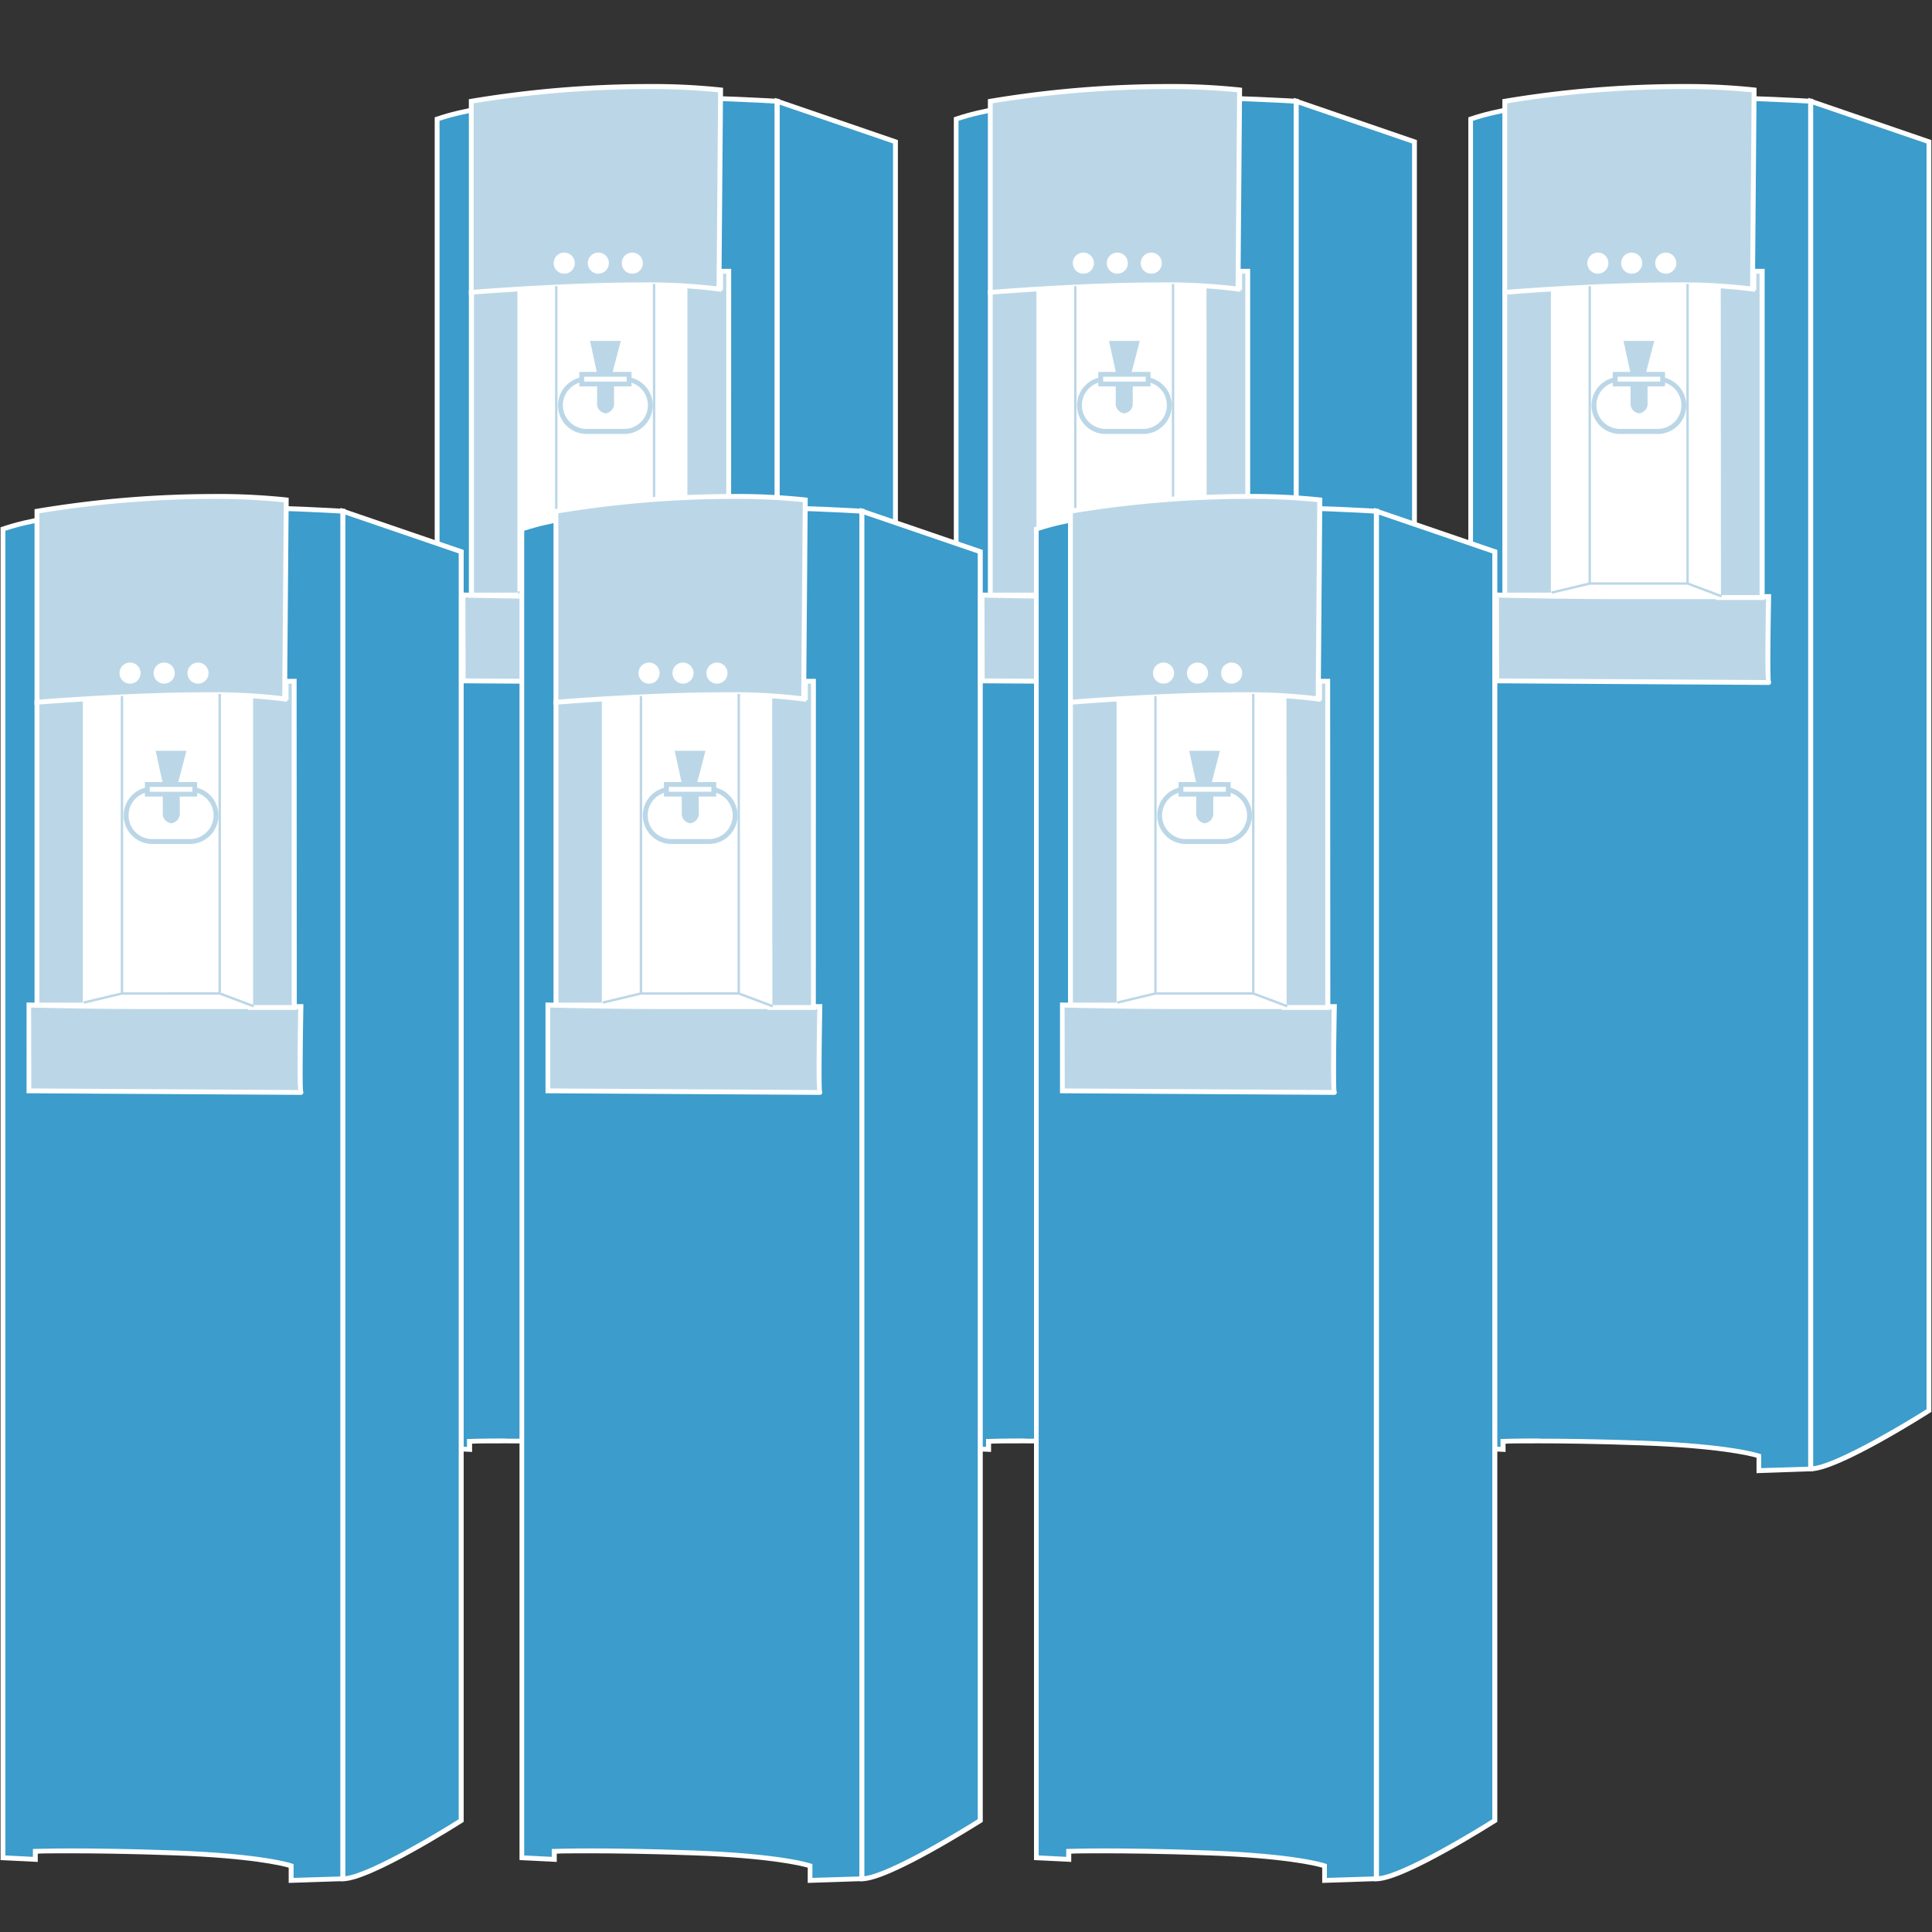 <svg id="Ebene_1" data-name="Ebene 1" xmlns="http://www.w3.org/2000/svg" width="400" height="400" viewBox="0 0 400 400"><rect x="0" y="0" width="400" height="400" fill="#333333" stroke="none"/><title>wasserspender ARH blau icon</title><rect x="103.99" y="45.59" width="46.88" height="99.48" style="fill:#fff"/><path d="M90.53,24.65v275.1l6.71.34v-1.68s10.39-.34,28.82.33,24.14,2.69,24.14,2.69v3l10.72-.33V21S111,17.61,90.53,24.65Zm55,108.69H104V45.59h41.57Z" style="fill:#3c9ccb"/><path d="M149.7,305V301.8c-1.47-.42-7.94-2-23.65-2.55-9.52-.35-16.84-.42-21.31-.42-3.65,0-6,0-7,.07v1.71L90,300.23V24.29l.34-.11c10.83-3.73,30-4.51,44.12-4.51,14.4,0,26.35.79,26.47.79l.47,0V304.59Zm-45-7.14c4.47,0,11.81.07,21.34.42,18.3.67,24,2.63,24.29,2.71l.33.12v2.85l9.72-.3V21.44c-2.34-.15-13.17-.77-25.93-.77-13.92,0-32.69.76-43.45,4.34V299.27l5.69.29v-1.64h.49S99.88,297.82,104.74,297.82Zm41.32-164H103.49V45.09h42.57Zm-41.56-1h40.55V46.09H104.5Z" style="fill:#fff"/><path d="M160.92,21l24.47,8.38V292c-1,.67-19.1,12.07-24.47,12.07Z" style="fill:#3c9ccb"/><path d="M160.93,304.61h-.51V20.26L185.9,29V292.31l-.23.15C185.49,292.58,166.66,304.61,160.93,304.61Zm.5-282.94v281.9c5.31-.61,20.66-10,23.46-11.8V29.7Z" style="fill:#fff"/><path d="M95.9,123.2V141l56.31.33c-.34,0,0-17.76,0-17.76h-30.5C108,123.54,95.9,123.2,95.9,123.2Z" style="fill:#bbd7e7"/><path d="M152.21,141.81h0l-56.31-.34h-.5V122.68l.52,0c.12,0,12.22.33,25.8.33h31v.52c-.12,6.26-.23,16.42-.05,17.52a.59.59,0,0,1,.05.23A.5.5,0,0,1,152.21,141.81ZM96.4,140.47l55.26.33c-.17-1.6-.17-5.76,0-16.76h-30c-12,0-22.86-.26-25.31-.32Z" style="fill:#fff"/><path d="M97.57,60.52V123.2h10.06V59.51S99.92,59.85,97.57,60.52Z" style="fill:#bbd7e7"/><path d="M108.13,123.7H97.07V60.14l.36-.1c2.38-.68,9.86-1,10.18-1l.52,0Zm-10-1h9V60a79,79,0,0,0-9,.87Z" style="fill:#fff"/><path d="M150.87,123.7V56.16h-1.68v3.35s-6-1-7.37-.67V123.7Z" style="fill:#bbd7e7"/><path d="M151.37,124.21H141.32V58.45l.38-.09a3.79,3.79,0,0,1,1-.09,50.61,50.61,0,0,1,6,.65V55.66h2.68Zm-9.05-1h8.05V56.66h-.67v3.45l-.59-.1a56.67,56.67,0,0,0-6.46-.73h-.33Z" style="fill:#fff"/><polygon points="142.37 123.69 135.37 121.06 115.17 121.06 107.32 122.94 107.2 122.45 115.11 120.57 135.46 120.56 142.54 123.22 142.37 123.69" style="fill:#bbd7e7"/><path d="M97.57,21V60.52s36.21-3,51.29-.68l.33-41.22S128.08,15.94,97.57,21Z" style="fill:#bbd7e7"/><path d="M97.07,61.07V20.54l.42-.07a224.43,224.43,0,0,1,36.44-3.07,135.37,135.37,0,0,1,15.33.72l.44.06-.34,42.25-.57-.09a113.32,113.32,0,0,0-16.28-.89C116.57,59.45,97.8,61,97.61,61Zm1-39.68V60c3.21-.25,20-1.52,34.43-1.52a120.11,120.11,0,0,1,15.86.81l.32-40.19a144.8,144.8,0,0,0-14.76-.66A223.72,223.72,0,0,0,98.08,21.39Z" style="fill:#fff"/><circle cx="123.88" cy="54.49" r="1.68" style="fill:#fff"/><path d="M123.88,56.66a2.18,2.18,0,1,1,2.18-2.17A2.18,2.18,0,0,1,123.88,56.66Zm0-3.35a1.18,1.18,0,1,0,1.17,1.18A1.18,1.18,0,0,0,123.88,53.31Z" style="fill:#fff"/><circle cx="116.85" cy="54.49" r="1.68" style="fill:#fff"/><path d="M116.85,56.66A2.18,2.18,0,1,1,119,54.49,2.17,2.17,0,0,1,116.85,56.66Zm0-3.35A1.18,1.18,0,1,0,118,54.49,1.18,1.18,0,0,0,116.85,53.31Z" style="fill:#fff"/><circle cx="130.91" cy="54.49" r="1.68" style="fill:#fff"/><path d="M130.91,56.66a2.18,2.18,0,1,1,2.18-2.17A2.18,2.18,0,0,1,130.91,56.66Zm0-3.35a1.18,1.18,0,1,0,1.17,1.18A1.17,1.17,0,0,0,130.91,53.31Z" style="fill:#fff"/><rect x="114.92" y="59.24" width="0.5" height="61.58" style="fill:#bbd7e7"/><rect x="135.17" y="58.78" width="0.5" height="62.03" style="fill:#bbd7e7"/><path d="M116,83.94a5.4,5.4,0,0,1,5.4-5.4h7.8a5.4,5.4,0,0,1,5.4,5.4h0a5.41,5.41,0,0,1-5.4,5.41h-7.8a5.41,5.41,0,0,1-5.4-5.41Z" style="fill:#fff"/><path d="M129.24,89.85h-7.8a5.91,5.91,0,0,1,0-11.82h7.8a5.91,5.91,0,0,1,0,11.82ZM121.44,79a4.9,4.9,0,1,0,0,9.8h7.8a4.9,4.9,0,0,0,0-9.8Z" style="fill:#bbd7e7"/><polygon points="122.16 70.58 123.83 78.28 126.51 78.28 128.53 70.58 122.16 70.58" style="fill:#bbd7e7"/><path d="M125.36,85.58h0a2,2,0,0,1-1.74-2.15V79.37h3.52v4.06A2,2,0,0,1,125.36,85.58Z" style="fill:#bbd7e7"/><rect x="120.44" y="77.53" width="9.8" height="2.01" style="fill:#fff"/><path d="M130.75,80H119.94V77h10.81Zm-9.81-1h8.8V78h-8.8Z" style="fill:#bbd7e7"/><rect x="211.45" y="45.59" width="46.88" height="99.48" style="fill:#fff"/><path d="M198,24.65v275.1l6.7.34v-1.68s10.39-.34,28.83.33,24.13,2.69,24.13,2.69v3l10.73-.33V21S218.44,17.61,198,24.65Zm55,108.69H211.45V45.59H253Z" style="fill:#3c9ccb"/><path d="M257.15,305V301.8c-1.46-.42-7.93-2-23.65-2.55-9.51-.35-16.84-.42-21.31-.42-3.64,0-6,0-7,.07v1.71l-7.71-.38V24.29l.34-.11c10.83-3.73,30-4.51,44.12-4.51,14.4,0,26.35.79,26.46.79l.47,0V304.59Zm-45-7.14c4.48,0,11.82.07,21.35.42,18.3.67,24,2.63,24.28,2.71l.34.12v2.85l9.72-.3V21.44c-2.35-.15-13.18-.77-25.93-.77-13.93,0-32.7.76-43.46,4.34V299.27l5.7.29v-1.64h.49S207.34,297.82,212.19,297.82Zm41.33-164H211V45.09h42.57Zm-41.57-1h40.56V46.09H212Z" style="fill:#fff"/><path d="M268.38,21l24.47,8.38V292c-1,.67-19.11,12.07-24.47,12.07Z" style="fill:#3c9ccb"/><path d="M268.38,304.61h-.5V20.26L293.35,29V292.31l-.22.15C293,292.58,274.12,304.61,268.38,304.61Zm.5-282.94v281.9c5.32-.61,20.66-10,23.47-11.8V29.7Z" style="fill:#fff"/><path d="M203.35,123.2V141l56.32.33c-.34,0,0-17.76,0-17.76H229.16C215.42,123.54,203.35,123.2,203.35,123.2Z" style="fill:#bbd7e7"/><path d="M259.67,141.81h0l-56.31-.34h-.5V122.68l.52,0c.12,0,12.21.33,25.79.33h31v.52c-.12,6.26-.24,16.42-.06,17.52a.46.46,0,0,1,.06.23A.51.51,0,0,1,259.67,141.81Zm-55.81-1.34,55.26.33c-.17-1.6-.17-5.76,0-16.76h-30c-12,0-22.85-.26-25.3-.32Z" style="fill:#fff"/><path d="M205,60.52V123.2h10.05V59.51S207.37,59.85,205,60.52Z" style="fill:#bbd7e7"/><path d="M215.59,123.7H204.53V60.14l.36-.1c2.38-.68,9.86-1,10.17-1l.53,0Zm-10.06-1h9.05V60a79,79,0,0,0-9.05.87Z" style="fill:#fff"/><path d="M258.33,123.7V56.16h-1.68v3.35s-6-1-7.38-.67V123.7Z" style="fill:#bbd7e7"/><path d="M258.83,124.21H248.77V58.45l.38-.09a3.93,3.93,0,0,1,1-.09,51.07,51.07,0,0,1,6,.65V55.66h2.68Zm-9-1h8V56.66h-.67v3.45l-.58-.1a57.27,57.27,0,0,0-6.46-.73h-.33Z" style="fill:#fff"/><polygon points="249.82 123.69 242.83 121.06 222.63 121.06 214.78 122.94 214.66 122.45 222.57 120.57 242.92 120.56 250 123.22 249.82 123.69" style="fill:#bbd7e7"/><path d="M205,21V60.52s36.21-3,51.29-.68l.33-41.22S235.53,15.94,205,21Z" style="fill:#bbd7e7"/><path d="M204.53,61.07V20.54l.42-.07a224.33,224.33,0,0,1,36.44-3.07,134.85,134.85,0,0,1,15.32.72l.45.06-.34,42.25-.58-.09A113.26,113.26,0,0,0,240,59.45C224,59.45,205.26,61,205.07,61Zm1-39.68V60c3.21-.25,20-1.52,34.44-1.52a119.84,119.84,0,0,1,15.85.81l.32-40.19a144.32,144.32,0,0,0-14.75-.66A223.74,223.74,0,0,0,205.53,21.39Z" style="fill:#fff"/><circle cx="231.33" cy="54.49" r="1.68" style="fill:#fff"/><path d="M231.33,56.66a2.18,2.18,0,1,1,2.18-2.17A2.17,2.17,0,0,1,231.33,56.66Zm0-3.35a1.18,1.18,0,1,0,1.18,1.18A1.18,1.18,0,0,0,231.33,53.31Z" style="fill:#fff"/><circle cx="224.3" cy="54.49" r="1.68" style="fill:#fff"/><path d="M224.3,56.66a2.18,2.18,0,1,1,2.18-2.17A2.18,2.18,0,0,1,224.3,56.66Zm0-3.35a1.18,1.18,0,1,0,1.18,1.18A1.18,1.18,0,0,0,224.3,53.31Z" style="fill:#fff"/><circle cx="238.37" cy="54.49" r="1.68" style="fill:#fff"/><path d="M238.37,56.66a2.18,2.18,0,1,1,2.17-2.17A2.17,2.17,0,0,1,238.37,56.66Zm0-3.35a1.18,1.18,0,1,0,1.17,1.18A1.18,1.18,0,0,0,238.37,53.31Z" style="fill:#fff"/><rect x="222.38" y="59.24" width="0.5" height="61.58" style="fill:#bbd7e7"/><rect x="242.62" y="58.78" width="0.5" height="62.03" style="fill:#bbd7e7"/><path d="M223.5,83.94a5.4,5.4,0,0,1,5.4-5.4h7.79a5.41,5.41,0,0,1,5.41,5.4h0a5.41,5.41,0,0,1-5.41,5.41H228.9a5.41,5.41,0,0,1-5.4-5.41Z" style="fill:#fff"/><path d="M236.69,89.85H228.9a5.91,5.91,0,1,1,0-11.82h7.79a5.91,5.91,0,0,1,0,11.82ZM228.9,79a4.9,4.9,0,0,0,0,9.8h7.79a4.9,4.9,0,1,0,0-9.8Z" style="fill:#bbd7e7"/><polygon points="229.61 70.58 231.29 78.28 233.97 78.28 235.98 70.58 229.61 70.58" style="fill:#bbd7e7"/><path d="M232.82,85.58h0A2,2,0,0,1,231,83.43V79.37h3.52v4.06A2,2,0,0,1,232.82,85.58Z" style="fill:#bbd7e7"/><rect x="227.9" y="77.53" width="9.8" height="2.01" style="fill:#fff"/><path d="M238.2,80H227.39V77H238.2Zm-9.8-1h8.8V78h-8.8Z" style="fill:#bbd7e7"/><rect x="317.97" y="45.59" width="46.88" height="99.48" style="fill:#fff"/><path d="M304.51,24.65v275.1l6.7.34v-1.68s10.39-.34,28.83.33,24.13,2.69,24.13,2.69v3l10.73-.33V21S325,17.61,304.51,24.65Zm55,108.69H318V45.59h41.56Z" style="fill:#3c9ccb"/><path d="M363.67,305V301.8c-1.46-.42-7.93-2-23.65-2.55-9.51-.35-16.84-.42-21.31-.42-3.64,0-6,0-7,.07v1.71l-7.71-.38V24.29l.34-.11c10.83-3.73,30-4.51,44.12-4.51,14.4,0,26.35.79,26.46.79l.47,0V304.59Zm-45-7.14c4.48,0,11.82.07,21.35.42,18.3.67,24.05,2.63,24.28,2.71l.34.12v2.85l9.72-.3V21.44c-2.35-.15-13.18-.77-25.93-.77-13.93,0-32.7.76-43.46,4.34V299.27l5.7.29v-1.64h.49S313.86,297.82,318.71,297.82Zm41.33-164H317.47V45.09H360Zm-41.57-1H359V46.09H318.47Z" style="fill:#fff"/><path d="M374.9,21l24.47,8.38V292c-1,.67-19.11,12.07-24.47,12.07Z" style="fill:#3c9ccb"/><path d="M374.9,304.61h-.5V20.26L399.87,29V292.31l-.22.15C399.47,292.58,380.64,304.61,374.9,304.61Zm.5-282.94v281.9c5.32-.61,20.66-10,23.47-11.8V29.7Z" style="fill:#fff"/><path d="M309.87,123.2V141l56.32.33c-.34,0,0-17.76,0-17.76H335.68C321.94,123.54,309.87,123.2,309.87,123.2Z" style="fill:#bbd7e7"/><path d="M366.19,141.81h0l-56.31-.34h-.5V122.68l.52,0c.12,0,12.21.33,25.79.33h31v.52c-.12,6.26-.24,16.42-.06,17.52a.46.46,0,0,1,.06.23A.51.51,0,0,1,366.19,141.81Zm-55.82-1.34,55.27.33c-.17-1.6-.17-5.76,0-16.76h-30c-12,0-22.85-.26-25.31-.32Z" style="fill:#fff"/><path d="M311.55,60.52V123.2H321.6V59.51S313.89,59.85,311.55,60.52Z" style="fill:#bbd7e7"/><path d="M322.11,123.7H311.05V60.14l.36-.1c2.38-.68,9.86-1,10.17-1l.53,0Zm-10.06-1h9.05V60a79,79,0,0,0-9.05.87Z" style="fill:#fff"/><path d="M364.84,123.7V56.16h-1.67v3.35s-6-1-7.38-.67V123.7Z" style="fill:#bbd7e7"/><path d="M365.35,124.21H355.29V58.45l.38-.09a3.93,3.93,0,0,1,1-.09,51.07,51.07,0,0,1,6,.65V55.66h2.68Zm-9.05-1h8V56.66h-.67v3.45l-.58-.1a57.27,57.27,0,0,0-6.46-.73h-.33Z" style="fill:#fff"/><polygon points="356.35 123.69 349.35 121.06 329.15 121.06 321.3 122.94 321.18 122.45 329.09 120.57 349.44 120.56 356.52 123.22 356.35 123.69" style="fill:#bbd7e7"/><path d="M311.55,21V60.52s36.21-3,51.29-.68l.33-41.22S342.05,15.94,311.55,21Z" style="fill:#bbd7e7"/><path d="M311.05,61.07V20.54l.42-.07a224.24,224.24,0,0,1,36.44-3.07,134.85,134.85,0,0,1,15.32.72l.45.06-.34,42.25-.58-.09a113.26,113.26,0,0,0-16.27-.89c-15.94,0-34.71,1.55-34.9,1.57Zm1-39.68V60c3.21-.25,20-1.52,34.44-1.52a119.84,119.84,0,0,1,15.85.81l.32-40.19a144.32,144.32,0,0,0-14.75-.66A223.74,223.74,0,0,0,312.05,21.39Z" style="fill:#fff"/><circle cx="337.85" cy="54.49" r="1.68" style="fill:#fff"/><path d="M337.85,56.66A2.18,2.18,0,1,1,340,54.49,2.18,2.18,0,0,1,337.85,56.66Zm0-3.35A1.18,1.18,0,1,0,339,54.49,1.18,1.18,0,0,0,337.85,53.31Z" style="fill:#fff"/><circle cx="330.82" cy="54.49" r="1.68" style="fill:#fff"/><path d="M330.82,56.66A2.18,2.18,0,1,1,333,54.49,2.18,2.18,0,0,1,330.82,56.66Zm0-3.35A1.18,1.18,0,1,0,332,54.49,1.18,1.18,0,0,0,330.82,53.31Z" style="fill:#fff"/><circle cx="344.89" cy="54.49" r="1.68" style="fill:#fff"/><path d="M344.89,56.66a2.18,2.18,0,1,1,2.17-2.17A2.17,2.17,0,0,1,344.89,56.66Zm0-3.35a1.18,1.18,0,1,0,1.17,1.18A1.18,1.18,0,0,0,344.89,53.31Z" style="fill:#fff"/><rect x="328.89" y="59.24" width="0.5" height="61.58" style="fill:#bbd7e7"/><rect x="349.14" y="58.78" width="0.5" height="62.03" style="fill:#bbd7e7"/><path d="M330,83.94a5.4,5.4,0,0,1,5.4-5.4h7.79a5.41,5.41,0,0,1,5.41,5.4h0a5.41,5.41,0,0,1-5.41,5.41h-7.79a5.41,5.41,0,0,1-5.4-5.41Z" style="fill:#fff"/><path d="M343.21,89.85h-7.79a5.91,5.91,0,0,1,0-11.82h7.79a5.91,5.91,0,1,1,0,11.82ZM335.42,79a4.9,4.9,0,0,0,0,9.8h7.79a4.9,4.9,0,1,0,0-9.8Z" style="fill:#bbd7e7"/><polygon points="336.13 70.58 337.81 78.28 340.49 78.28 342.5 70.58 336.13 70.58" style="fill:#bbd7e7"/><path d="M339.33,85.58h0a2,2,0,0,1-1.74-2.15V79.37h3.52v4.06A2,2,0,0,1,339.33,85.58Z" style="fill:#bbd7e7"/><rect x="334.41" y="77.53" width="9.8" height="2.01" style="fill:#fff"/><path d="M344.72,80H333.91V77h10.81Zm-9.8-1h8.8V78h-8.8Z" style="fill:#bbd7e7"/><rect x="14.07" y="130.47" width="46.88" height="99.48" style="fill:#fff"/><path d="M.61,109.53v275.1l6.7.33v-1.67s10.4-.34,28.83.33,24.14,2.68,24.14,2.68v3L71,389V105.84S21.06,102.49.61,109.53Zm55,108.69H14.07V130.47H55.64Z" style="fill:#3c9ccb"/><path d="M59.77,389.84v-3.16c-1.46-.42-7.93-2-23.65-2.55-9.51-.35-16.84-.42-21.3-.42-3.65,0-6,0-7,.07v1.71l-7.71-.38V109.17l.34-.11c10.83-3.73,30-4.52,44.12-4.52,14.4,0,26.35.79,26.47.8l.47,0v284.1ZM14.82,382.7c4.47,0,11.81.07,21.34.42,18.3.67,24.05,2.63,24.28,2.71l.34.12v2.85l9.72-.3V106.32c-2.34-.15-13.17-.77-25.93-.77-13.93,0-32.7.76-43.46,4.34V384.15l5.7.29V382.8H7.3S10,382.7,14.82,382.7Zm41.32-164H13.57V130H56.14Zm-41.57-1H55.13V131H14.57Z" style="fill:#fff"/><path d="M71,105.84l24.47,8.38v262.7C94.47,377.59,76.37,389,71,389Z" style="fill:#3c9ccb"/><path d="M71,389.49h-.5V105.14L96,113.86V377.19l-.23.15C95.57,377.46,76.74,389.49,71,389.49Zm.51-282.94v281.9c5.31-.61,20.66-10,23.46-11.8V114.58Z" style="fill:#fff"/><path d="M6,208.08v17.77l56.32.33c-.34,0,0-17.76,0-17.76H31.78C18,208.42,6,208.08,6,208.08Z" style="fill:#bbd7e7"/><path d="M62.29,226.68h0L6,226.35h-.5V207.56l.52,0c.12,0,12.22.33,25.79.33h31v.52c-.12,6.26-.23,16.42-.06,17.52a.46.46,0,0,1,.06.23A.5.5,0,0,1,62.29,226.68ZM6.48,225.35l55.26.33c-.17-1.6-.17-5.76,0-16.76h-30c-12,0-22.85-.26-25.3-.32Z" style="fill:#fff"/><path d="M7.65,145.4v62.68H17.71V144.39S10,144.73,7.65,145.4Z" style="fill:#bbd7e7"/><path d="M18.21,208.58H7.15V145l.36-.11c2.38-.67,9.86-1,10.17-1l.53,0Zm-10.06-1h9V144.92a77.19,77.19,0,0,0-9,.87Z" style="fill:#fff"/><path d="M61,208.58V141H59.27v3.35s-6-1-7.37-.67v64.86Z" style="fill:#bbd7e7"/><path d="M61.45,209.09H51.39V143.33l.39-.1a4.45,4.45,0,0,1,.95-.08,50.84,50.84,0,0,1,6,.65v-3.26h2.68Zm-9.05-1h8V141.54h-.67V145l-.58-.1a57.27,57.27,0,0,0-6.46-.73H52.4Z" style="fill:#fff"/><polygon points="52.45 208.57 45.45 205.94 25.25 205.94 17.4 207.82 17.28 207.33 25.19 205.45 45.54 205.44 52.62 208.09 52.45 208.57" style="fill:#bbd7e7"/><path d="M7.65,105.84V145.4s36.21-3,51.29-.68l.33-41.22S38.15,100.82,7.65,105.84Z" style="fill:#bbd7e7"/><path d="M7.15,145.94V105.42l.42-.07A224.43,224.43,0,0,1,44,102.28a134.85,134.85,0,0,1,15.32.72l.45.06-.34,42.25-.58-.09a113.16,113.16,0,0,0-16.27-.89c-15.94,0-34.71,1.55-34.9,1.57Zm1-39.67v38.58c3.21-.25,20-1.52,34.44-1.52a119.84,119.84,0,0,1,15.85.81L58.76,104A141.19,141.19,0,0,0,44,103.29,223.84,223.84,0,0,0,8.15,106.27Z" style="fill:#fff"/><circle cx="33.96" cy="139.36" r="1.68" style="fill:#fff"/><path d="M34,141.54a2.18,2.18,0,1,1,2.17-2.18A2.17,2.17,0,0,1,34,141.54Zm0-3.35a1.18,1.18,0,1,0,1.17,1.17A1.18,1.18,0,0,0,34,138.19Z" style="fill:#fff"/><circle cx="26.92" cy="139.36" r="1.68" style="fill:#fff"/><path d="M26.92,141.54a2.18,2.18,0,1,1,2.18-2.18A2.17,2.17,0,0,1,26.92,141.54Zm0-3.35a1.18,1.18,0,1,0,1.18,1.17A1.18,1.18,0,0,0,26.92,138.19Z" style="fill:#fff"/><circle cx="40.99" cy="139.36" r="1.68" style="fill:#fff"/><path d="M41,141.54a2.18,2.18,0,1,1,2.18-2.18A2.18,2.18,0,0,1,41,141.54Zm0-3.35a1.18,1.18,0,1,0,1.17,1.17A1.18,1.18,0,0,0,41,138.19Z" style="fill:#fff"/><rect x="25" y="144.11" width="0.5" height="61.58" style="fill:#bbd7e7"/><rect x="45.24" y="143.66" width="0.5" height="62.03" style="fill:#bbd7e7"/><path d="M26.12,168.82a5.4,5.4,0,0,1,5.4-5.4h7.8a5.4,5.4,0,0,1,5.4,5.4h0a5.41,5.41,0,0,1-5.4,5.41h-7.8a5.41,5.41,0,0,1-5.4-5.41Z" style="fill:#fff"/><path d="M39.32,174.73h-7.8a5.91,5.91,0,0,1,0-11.82h7.8a5.91,5.91,0,0,1,0,11.82Zm-7.8-10.81a4.9,4.9,0,1,0,0,9.8h7.8a4.9,4.9,0,0,0,0-9.8Z" style="fill:#bbd7e7"/><polygon points="32.23 155.45 33.91 163.16 36.59 163.16 38.6 155.45 32.23 155.45" style="fill:#bbd7e7"/><path d="M35.44,170.45h0a2,2,0,0,1-1.74-2.14v-4.06h3.52v4.06A2,2,0,0,1,35.44,170.45Z" style="fill:#bbd7e7"/><rect x="30.52" y="162.41" width="9.8" height="2.01" style="fill:#fff"/><path d="M40.82,164.92H30v-3H40.82Zm-9.8-1h8.8v-1H31Z" style="fill:#bbd7e7"/><rect x="121.53" y="130.47" width="46.88" height="99.48" style="fill:#fff"/><path d="M108.07,109.53v275.1l6.7.33v-1.67s10.39-.34,28.83.33,24.13,2.68,24.13,2.68v3l10.73-.33V105.84S128.51,102.49,108.07,109.53Zm55,108.69H121.53V130.47h41.56Z" style="fill:#3c9ccb"/><path d="M167.23,389.84v-3.16c-1.47-.42-7.93-2-23.65-2.55-9.52-.35-16.84-.42-21.31-.42-3.64,0-6,0-7,.07v1.71l-7.71-.38V109.17l.34-.11c10.84-3.73,30-4.52,44.13-4.52,14.39,0,26.34.79,26.46.8l.47,0v284.1Zm-45-7.14c4.48,0,11.82.07,21.35.42,18.3.67,24,2.63,24.28,2.71l.34.12v2.85l9.72-.3V106.32c-2.35-.15-13.18-.77-25.93-.77-13.93,0-32.7.76-43.46,4.34V384.15l5.7.29V382.8h.48S117.42,382.7,122.27,382.7Zm41.32-164H121V130h42.57Zm-41.56-1h40.56V131H122Z" style="fill:#fff"/><path d="M178.46,105.84l24.47,8.38v262.7c-1,.67-19.11,12.07-24.47,12.07Z" style="fill:#3c9ccb"/><path d="M178.46,389.49H178V105.14l25.47,8.72V377.19l-.22.15C203,377.46,184.19,389.49,178.46,389.49Zm.5-282.94v281.9c5.32-.61,20.66-10,23.47-11.8V114.58Z" style="fill:#fff"/><path d="M113.43,208.08v17.77l56.31.33c-.33,0,0-17.76,0-17.76h-30.5C125.5,208.42,113.43,208.08,113.43,208.08Z" style="fill:#bbd7e7"/><path d="M169.74,226.68h0l-56.3-.33h-.5V207.56l.51,0c.12,0,12.22.33,25.8.33h31v.52c-.12,6.26-.24,16.42-.06,17.52a.46.46,0,0,1,.06.23A.5.5,0,0,1,169.74,226.68Zm-55.81-1.33,55.27.33c-.17-1.6-.17-5.76,0-16.76h-30c-12,0-22.85-.26-25.31-.32Z" style="fill:#fff"/><path d="M115.11,145.4v62.68h10V144.39S117.45,144.73,115.11,145.4Z" style="fill:#bbd7e7"/><path d="M125.67,208.58H114.6V145l.37-.11c2.37-.67,9.85-1,10.17-1l.53,0Zm-10.06-1h9V144.92a76.79,76.79,0,0,0-9,.87Z" style="fill:#fff"/><path d="M168.4,208.58V141h-1.67v3.35s-6-1-7.38-.67v64.86Z" style="fill:#bbd7e7"/><path d="M168.91,209.09H158.85V143.33l.38-.1a4.59,4.59,0,0,1,1-.08,50.61,50.61,0,0,1,6,.65v-3.26h2.69Zm-9-1h8V141.54h-.67V145l-.59-.1a56.67,56.67,0,0,0-6.46-.73h-.32Z" style="fill:#fff"/><polygon points="159.9 208.57 152.91 205.94 132.71 205.94 124.85 207.82 124.74 207.33 132.65 205.45 153 205.44 160.08 208.09 159.9 208.57" style="fill:#bbd7e7"/><path d="M115.11,105.84V145.4s36.2-3,51.29-.68l.33-41.22S145.61,100.82,115.11,105.84Z" style="fill:#bbd7e7"/><path d="M114.6,145.94V105.42l.43-.07a224.21,224.21,0,0,1,36.43-3.07,135.37,135.37,0,0,1,15.33.72l.44.06-.33,42.25-.58-.09a113.32,113.32,0,0,0-16.28-.89c-15.94,0-34.7,1.55-34.89,1.57Zm1-39.67v38.58c3.21-.25,20-1.52,34.43-1.52a119.9,119.9,0,0,1,15.86.81l.32-40.19a141.28,141.28,0,0,0-14.76-.66A223.72,223.72,0,0,0,115.61,106.27Z" style="fill:#fff"/><circle cx="141.41" cy="139.36" r="1.68" style="fill:#fff"/><path d="M141.41,141.54a2.18,2.18,0,1,1,2.18-2.18A2.18,2.18,0,0,1,141.41,141.54Zm0-3.35a1.18,1.18,0,1,0,1.17,1.17A1.18,1.18,0,0,0,141.41,138.19Z" style="fill:#fff"/><circle cx="134.38" cy="139.36" r="1.68" style="fill:#fff"/><path d="M134.38,141.54a2.18,2.18,0,1,1,2.18-2.18A2.18,2.18,0,0,1,134.38,141.54Zm0-3.35a1.18,1.18,0,1,0,1.17,1.17A1.17,1.17,0,0,0,134.38,138.19Z" style="fill:#fff"/><circle cx="148.44" cy="139.36" r="1.68" style="fill:#fff"/><path d="M148.44,141.54a2.18,2.18,0,1,1,2.18-2.18A2.18,2.18,0,0,1,148.44,141.54Zm0-3.35a1.18,1.18,0,1,0,1.18,1.17A1.18,1.18,0,0,0,148.44,138.19Z" style="fill:#fff"/><rect x="132.45" y="144.11" width="0.5" height="61.58" style="fill:#bbd7e7"/><rect x="152.7" y="143.66" width="0.5" height="62.03" style="fill:#bbd7e7"/><path d="M133.57,168.82a5.41,5.41,0,0,1,5.41-5.4h7.79a5.41,5.41,0,0,1,5.41,5.4h0a5.41,5.41,0,0,1-5.41,5.41H139a5.41,5.41,0,0,1-5.41-5.41Z" style="fill:#fff"/><path d="M146.77,174.73H139a5.91,5.91,0,1,1,0-11.82h7.79a5.91,5.91,0,1,1,0,11.82ZM139,163.92a4.9,4.9,0,1,0,0,9.8h7.79a4.9,4.9,0,0,0,0-9.8Z" style="fill:#bbd7e7"/><polygon points="139.69 155.45 141.37 163.16 144.05 163.16 146.06 155.45 139.69 155.45" style="fill:#bbd7e7"/><path d="M142.89,170.45h0a2,2,0,0,1-1.74-2.14v-4.06h3.52v4.06A2,2,0,0,1,142.89,170.45Z" style="fill:#bbd7e7"/><rect x="137.97" y="162.41" width="9.8" height="2.01" style="fill:#fff"/><path d="M148.28,164.92H137.47v-3h10.81Zm-9.8-1h8.8v-1h-8.8Z" style="fill:#bbd7e7"/><rect x="228.05" y="130.47" width="46.88" height="99.48" style="fill:#fff"/><path d="M214.59,109.53v275.1l6.7.33v-1.67s10.39-.34,28.83.33,24.13,2.68,24.13,2.68v3L285,389V105.84S235,102.49,214.59,109.53Zm55,108.69H228.05V130.47h41.56Z" style="fill:#3c9ccb"/><path d="M273.75,389.84v-3.16c-1.47-.42-7.93-2-23.65-2.55-9.52-.35-16.84-.42-21.31-.42-3.64,0-6,0-7,.07v1.71l-7.71-.38V109.17l.34-.11c10.84-3.73,30-4.52,44.13-4.52,14.39,0,26.34.79,26.46.8l.47,0v284.1Zm-45-7.14c4.48,0,11.82.07,21.35.42,18.3.67,24,2.63,24.28,2.71l.34.12v2.85l9.72-.3V106.32c-2.35-.15-13.18-.77-25.93-.77-13.93,0-32.7.76-43.46,4.34V384.15l5.7.29V382.8h.48S223.94,382.7,228.79,382.7Zm41.32-164H227.54V130h42.57Zm-41.56-1h40.56V131H228.55Z" style="fill:#fff"/><path d="M285,105.84l24.47,8.38v262.7c-1,.67-19.11,12.07-24.47,12.07Z" style="fill:#3c9ccb"/><path d="M285,389.49h-.5V105.14L310,113.86V377.19l-.22.15C309.55,377.46,290.71,389.49,285,389.49Zm.5-282.94v281.9c5.32-.61,20.66-10,23.47-11.8V114.58Z" style="fill:#fff"/><path d="M220,208.08v17.77l56.31.33c-.33,0,0-17.76,0-17.76h-30.5C232,208.42,220,208.08,220,208.08Z" style="fill:#bbd7e7"/><path d="M276.26,226.68h0l-56.3-.33h-.5V207.56l.51,0c.12,0,12.22.33,25.8.33h31v.52c-.12,6.26-.24,16.42-.06,17.52a.46.46,0,0,1,.06.23A.5.5,0,0,1,276.26,226.68Zm-55.81-1.33,55.27.33c-.17-1.6-.17-5.76,0-16.76h-30c-12,0-22.85-.26-25.31-.32Z" style="fill:#fff"/><path d="M221.63,145.4v62.68h10.05V144.39S224,144.73,221.63,145.4Z" style="fill:#bbd7e7"/><path d="M232.19,208.58H221.12V145l.37-.11c2.37-.67,9.85-1,10.17-1l.53,0Zm-10.06-1h9.05V144.92a76.79,76.79,0,0,0-9.05.87Z" style="fill:#fff"/><path d="M274.92,208.58V141h-1.67v3.35s-6-1-7.38-.67v64.86Z" style="fill:#bbd7e7"/><path d="M275.43,209.09H265.37V143.33l.38-.1a4.52,4.52,0,0,1,.95-.08,50.61,50.61,0,0,1,6,.65v-3.26h2.69Zm-9.05-1h8V141.54h-.67V145l-.59-.1a56.67,56.67,0,0,0-6.46-.73h-.32Z" style="fill:#fff"/><polygon points="266.42 208.57 259.43 205.94 239.22 205.94 231.37 207.82 231.26 207.33 239.17 205.45 259.52 205.44 266.6 208.09 266.42 208.57" style="fill:#bbd7e7"/><path d="M221.63,105.84V145.4s36.2-3,51.29-.68l.33-41.22S252.13,100.82,221.63,105.84Z" style="fill:#bbd7e7"/><path d="M221.12,145.94V105.42l.42-.07A224.43,224.43,0,0,1,258,102.28a135.37,135.37,0,0,1,15.33.72l.44.06-.33,42.25-.58-.09a113.32,113.32,0,0,0-16.28-.89c-15.94,0-34.7,1.55-34.89,1.57Zm1-39.67v38.58c3.21-.25,20-1.52,34.43-1.52a119.9,119.9,0,0,1,15.86.81l.32-40.19a141.28,141.28,0,0,0-14.76-.66A223.72,223.72,0,0,0,222.13,106.27Z" style="fill:#fff"/><circle cx="247.93" cy="139.36" r="1.68" style="fill:#fff"/><path d="M247.93,141.54a2.18,2.18,0,1,1,2.18-2.18A2.18,2.18,0,0,1,247.93,141.54Zm0-3.35a1.18,1.18,0,1,0,1.17,1.17A1.17,1.17,0,0,0,247.93,138.19Z" style="fill:#fff"/><circle cx="240.9" cy="139.36" r="1.68" style="fill:#fff"/><path d="M240.9,141.54a2.18,2.18,0,1,1,2.18-2.18A2.18,2.18,0,0,1,240.9,141.54Zm0-3.35a1.18,1.18,0,1,0,1.17,1.17A1.17,1.17,0,0,0,240.9,138.19Z" style="fill:#fff"/><circle cx="254.96" cy="139.36" r="1.68" style="fill:#fff"/><path d="M255,141.54a2.18,2.18,0,1,1,2.18-2.18A2.18,2.18,0,0,1,255,141.54Zm0-3.35a1.18,1.18,0,1,0,1.18,1.17A1.18,1.18,0,0,0,255,138.19Z" style="fill:#fff"/><rect x="238.97" y="144.11" width="0.5" height="61.58" style="fill:#bbd7e7"/><rect x="259.22" y="143.66" width="0.5" height="62.03" style="fill:#bbd7e7"/><path d="M240.09,168.82a5.41,5.41,0,0,1,5.41-5.4h7.79a5.41,5.41,0,0,1,5.41,5.4h0a5.41,5.41,0,0,1-5.41,5.41H245.5a5.41,5.41,0,0,1-5.41-5.41Z" style="fill:#fff"/><path d="M253.29,174.73H245.5a5.91,5.91,0,0,1,0-11.82h7.79a5.91,5.91,0,1,1,0,11.82Zm-7.79-10.81a4.9,4.9,0,0,0,0,9.8h7.79a4.9,4.9,0,1,0,0-9.8Z" style="fill:#bbd7e7"/><polygon points="246.21 155.45 247.89 163.16 250.57 163.16 252.58 155.45 246.21 155.45" style="fill:#bbd7e7"/><path d="M249.41,170.45h0a2,2,0,0,1-1.74-2.14v-4.06h3.52v4.06A2,2,0,0,1,249.41,170.45Z" style="fill:#bbd7e7"/><rect x="244.49" y="162.41" width="9.8" height="2.01" style="fill:#fff"/><path d="M254.8,164.92H244v-3H254.8Zm-9.8-1h8.79v-1H245Z" style="fill:#bbd7e7"/></svg>